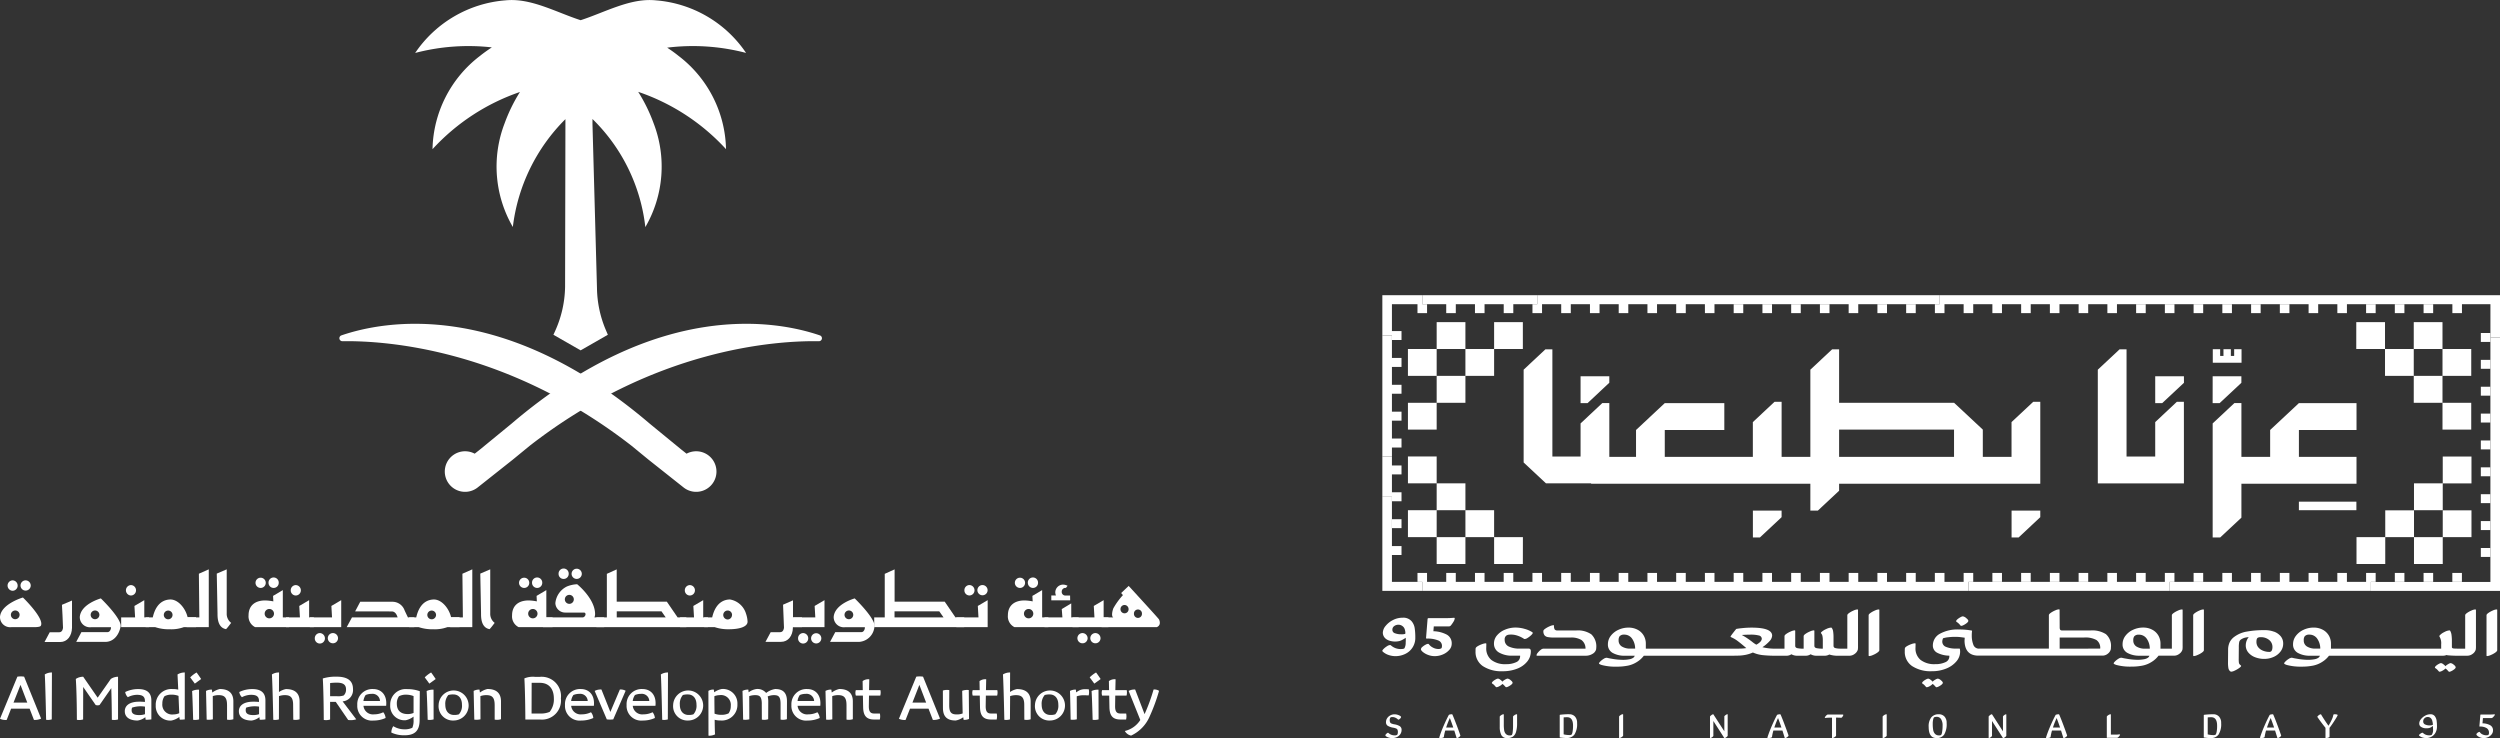 <svg xmlns="http://www.w3.org/2000/svg" xmlns:xlink="http://www.w3.org/1999/xlink" width="237.104" height="70" viewBox="0 0 237.104 70">
  <rect x="0" y="0" width="237.104" height="70" fill="#333333" stroke="none"/>
  <defs>
    <clipPath id="clip-path">
      <rect id="Rectangle_3" data-name="Rectangle 3" width="110" height="69.774" transform="translate(127 20.772)" fill="#fff"/>
    </clipPath>
  </defs>
  <g id="Group_4" data-name="Group 4" transform="translate(-590.896 -372)">
    <g id="Registerd_on_DGA" data-name="Registerd on DGA" transform="translate(463.896 351.228)">
      <g id="Group_3" data-name="Group 3" clip-path="url(#clip-path)">
        <path id="Path_5" data-name="Path 5" d="M183.192,32.568l.426,15.529a10.539,10.539,0,0,0,.846,3.988l.186.436L182.068,54l-2.582-1.478.149-.324a10.554,10.554,0,0,0,.959-4.245l.031-15.347v-.534A17.355,17.355,0,0,0,175.638,42.3a11.415,11.415,0,0,1-.775-9.845,15.442,15.442,0,0,1,1.45-2.959,20.056,20.056,0,0,0-8.293,5.425,11.407,11.407,0,0,1,4.5-8.844c.362-.29.74-.558,1.126-.811a19.839,19.839,0,0,0-7.271.529,11.412,11.412,0,0,1,8.58-4.991c2.4-.243,4.809,1.144,7.113,1.884,2.3-.74,4.716-2.127,7.113-1.884a11.4,11.4,0,0,1,8.578,4.988,19.862,19.862,0,0,0-7.483-.5c.371.245.732.5,1.081.783a11.4,11.4,0,0,1,4.5,8.844,20.04,20.04,0,0,0-8.329-5.437,15.472,15.472,0,0,1,1.458,2.972,11.424,11.424,0,0,1-.781,9.857,17,17,0,0,0-5.014-10.253" fill="#fff"/>
        <path id="Path_6" data-name="Path 6" d="M191.586,63.382l-2.972-2.436c-13.974-11.919-25.251-9.733-29.234-8.366a.284.284,0,0,0,.092.553c4.148-.064,15.578.714,27.422,9.913l1.614,1.323,3.347,2.652a1.924,1.924,0,1,0,1.009-3.443,1.948,1.948,0,0,0-.75.222l-.53-.419Z" fill="#fff"/>
        <path id="Path_7" data-name="Path 7" d="M172.551,63.382l2.971-2.436c13.975-11.919,25.252-9.733,29.234-8.366a.283.283,0,0,1-.091.553c-4.149-.064-15.579.714-27.422,9.913l-1.614,1.323-3.348,2.652a1.924,1.924,0,1,1-1.008-3.443,1.948,1.948,0,0,1,.749.222l.53-.419Z" fill="#fff"/>
        <path id="Path_8" data-name="Path 8" d="M129.175,77.44s2.061,1.994,1.7,2.677c-.071.134-.484.144-.934.134h-1.858A.961.961,0,0,1,127,79.272C127.1,78.04,129.175,77.44,129.175,77.44Zm-.5-1.132a.488.488,0,0,1-.484.494.495.495,0,0,1,0-.989A.492.492,0,0,1,128.673,76.308Zm.185,2.768a.414.414,0,1,0-.414.423A.417.417,0,0,0,128.858,79.076Zm1.056-2.768a.485.485,0,1,1-.484-.494A.493.493,0,0,1,129.914,76.308Z" fill="#fff"/>
        <path id="Path_9" data-name="Path 9" d="M132.877,78.132l.952-.405v2.588c-.018.773-.449,1.347-1.119,1.347h-1.488l.493-.925h.9c.344,0,.36-.432.36-.441,0-.134-.088-2.166-.1-2.166Z" fill="#fff"/>
        <path id="Path_10" data-name="Path 10" d="M136.56,77.521s1.885,1.815,1.885,2.6c0,.027-.008.053-.008.081-.168.854-.705,1.447-1.445,1.447h-2.765l.494-.926H137.2c.23,0,.326-.287.326-.413,0-.027,0-.053-.017-.053h-1.858a.962.962,0,0,1-1.083-.979c.1-1.232,1.991-1.751,1.991-1.751Zm-.133,1.555a.414.414,0,1,0-.413.423A.416.416,0,0,0,136.427,79.076Z" fill="#fff"/>
        <path id="Path_11" data-name="Path 11" d="M141.134,79.328v.925h-2.643v-.925h1.322l-.062-1.087.934-.549v1.636ZM139.9,76.757a.488.488,0,0,1-.484.494.495.495,0,0,1,0-.989A.492.492,0,0,1,139.9,76.757Z" fill="#fff"/>
        <path id="Path_12" data-name="Path 12" d="M145.592,80.253h-1.163a3.484,3.484,0,0,1-1.338.2,4.033,4.033,0,0,1-1.364-.2h-.916v-.925h.678c.1-.432.422-1.672,1.673-1.7.74,0,1.435.836,1.63,1.681h.8v.943Zm-2.228-1.16a.414.414,0,1,0-.828,0,.414.414,0,1,0,.828,0Z" fill="#fff"/>
        <path id="Path_13" data-name="Path 13" d="M146.8,74.771v5.482h-2.1v-.925h1.206l-.044-4.143.934-.415Z" fill="#fff"/>
        <path id="Path_14" data-name="Path 14" d="M127,88.942l1.648-3.994a2.158,2.158,0,0,1,.64,0l1.611,3.978a1.43,1.43,0,0,1-.679.125l-.412-1.067h-1.756l-.418,1.067A1.233,1.233,0,0,1,127,88.942Zm1.282-1.535h1.305l-.642-1.682Z" fill="#fff"/>
        <path id="Path_15" data-name="Path 15" d="M131.246,84.738a1.234,1.234,0,0,1,.679-.187L131.909,89a1.227,1.227,0,0,1-.535.038s-.077-3.645-.128-4.305Z" fill="#fff"/>
        <path id="Path_16" data-name="Path 16" d="M134.291,89.036s0-2.4-.1-3.871a1.238,1.238,0,0,1,.7-.21l1.373,1.987,1.244-1.775a1.205,1.205,0,0,1,.687-.21v4.049a1.35,1.35,0,0,1-.588.032s-.006-1.6-.053-3l-1.113,1.6a.6.6,0,0,1-.367,0l-1.183-1.713-.008,3.083a1.338,1.338,0,0,1-.587.032Z" fill="#fff"/>
        <path id="Path_17" data-name="Path 17" d="M138.835,88.234c0-.591.512-.888,1.26-.911a4.78,4.78,0,0,1,.649.024v-.109c0-.506-.39-.569-.771-.569a1.959,1.959,0,0,0-.848.226.853.853,0,0,1-.251-.49,2.776,2.776,0,0,1,1.236-.28c.687,0,1.245.242,1.245,1.075V89a2.971,2.971,0,0,1-.542.031c-.008-.024-.023-.2-.031-.242a1.522,1.522,0,0,1-.732.32c-.74,0-1.213-.311-1.213-.873Zm1.915.272V87.79a2.632,2.632,0,0,0-1.221.094.611.611,0,0,0-.045.257c0,.365.335.45.717.45A1.651,1.651,0,0,0,140.75,88.506Z" fill="#fff"/>
        <path id="Path_18" data-name="Path 18" d="M144.017,88.764a1.905,1.905,0,0,1-.746.343,1.37,1.37,0,0,1-1.5-1.434,1.48,1.48,0,0,1,1.6-1.549,2.112,2.112,0,0,1,.534.055l-.068-1.44a1.268,1.268,0,0,1,.687-.187V89a2.937,2.937,0,0,1-.465.024.683.683,0,0,1-.046-.264ZM144,88.413l-.069-1.642a1.8,1.8,0,0,0-.679-.117,1.353,1.353,0,0,0-.649.149,1.172,1.172,0,0,0-.206.7.932.932,0,0,0,1.054,1.027A1.385,1.385,0,0,0,144,88.413Z" fill="#fff"/>
        <path id="Path_19" data-name="Path 19" d="M145.043,85.01a3.04,3.04,0,0,1,.6-.46c.206.272.434.622.434.622l-.6.436-.443-.6Zm.176,1.3a1.308,1.308,0,0,1,.656-.125L145.883,89a1.362,1.362,0,0,1-.564.038s-.054-2.07-.1-2.733Z" fill="#fff"/>
        <path id="Path_20" data-name="Path 20" d="M148.531,87.61c0-.779-.336-.911-.809-.911a1.69,1.69,0,0,0-.542.093l.008,2.2a1.611,1.611,0,0,1-.587.031L146.54,86.3a1.119,1.119,0,0,1,.556-.125s.016.125.039.28a1.908,1.908,0,0,1,.709-.335c.755,0,1.289.311,1.289,1.176v1.689a1.214,1.214,0,0,1-.6.038V87.609Z" fill="#fff"/>
        <path id="Path_21" data-name="Path 21" d="M149.655,88.234c0-.591.512-.888,1.26-.911a4.746,4.746,0,0,1,.647.024v-.109c0-.506-.389-.569-.769-.569a1.959,1.959,0,0,0-.848.226.847.847,0,0,1-.251-.49,2.776,2.776,0,0,1,1.236-.28c.687,0,1.243.242,1.243,1.075V89a2.965,2.965,0,0,1-.541.031c-.006-.024-.022-.2-.03-.242a1.522,1.522,0,0,1-.732.32c-.74,0-1.213-.311-1.213-.873Zm1.915.272V87.79a2.63,2.63,0,0,0-1.221.094.6.6,0,0,0-.045.257c0,.365.335.45.717.45A1.651,1.651,0,0,0,151.57,88.506Z" fill="#fff"/>
        <path id="Path_22" data-name="Path 22" d="M152.786,84.738a1.236,1.236,0,0,1,.679-.187l-.007,1.854a1.763,1.763,0,0,1,.657-.28c.755,0,1.3.311,1.3,1.176v1.689a1.23,1.23,0,0,1-.6.039L154.8,87.61c0-.779-.336-.911-.8-.911a1.713,1.713,0,0,0-.541.093L153.452,89a1.222,1.222,0,0,1-.534.038s-.061-3.091-.129-4.305Z" fill="#fff"/>
        <path id="Path_23" data-name="Path 23" d="M158.848,87.338h-.541v1.674a1.244,1.244,0,0,1-.6.039s-.008-2.507-.092-3.932a4.164,4.164,0,0,1,1.3-.171c1.076,0,1.564.4,1.564,1.184a1.073,1.073,0,0,1-.985,1.16l1.291,1.7a1.659,1.659,0,0,1-.764.063l-1.175-1.714Zm-.541-.537h.641a1.611,1.611,0,0,0,.648-.07.748.748,0,0,0,.222-.577c0-.506-.359-.639-.9-.639-.183,0-.511.024-.61.039V86.8Z" fill="#fff"/>
        <path id="Path_24" data-name="Path 24" d="M160.887,87.657a1.429,1.429,0,0,1,1.5-1.535c.793,0,1.343.583,1.236,1.589h-2.151a.9.9,0,0,0,1.015.81,1.916,1.916,0,0,0,.862-.2,1.014,1.014,0,0,1,.222.546,2.7,2.7,0,0,1-1.137.242,1.393,1.393,0,0,1-1.55-1.448Zm.581-.4h1.572a.71.71,0,0,0-.8-.678,1.451,1.451,0,0,0-.559.109A1.247,1.247,0,0,0,161.468,87.259Z" fill="#fff"/>
        <path id="Path_25" data-name="Path 25" d="M164.116,90.243a1.069,1.069,0,0,1,.184-.6,2.005,2.005,0,0,0,1.06.3,1.663,1.663,0,0,0,.747-.148,1.706,1.706,0,0,0,.114-.771v-.288a1.857,1.857,0,0,1-.732.343,1.354,1.354,0,0,1-1.48-1.44,1.468,1.468,0,0,1,1.6-1.511,3.463,3.463,0,0,1,1.205.2l-.016,2.756c-.007,1.115-.587,1.424-1.442,1.424a2.828,2.828,0,0,1-1.236-.256Zm2.107-1.854v-1.6a1.964,1.964,0,0,0-.726-.133,1.384,1.384,0,0,0-.656.149,1.146,1.146,0,0,0-.206.692c0,.694.4,1,1.053,1A1.483,1.483,0,0,0,166.223,88.389Z" fill="#fff"/>
        <path id="Path_26" data-name="Path 26" d="M167.287,85.01a3.016,3.016,0,0,1,.6-.46c.206.272.434.622.434.622l-.6.436-.442-.6Zm.175,1.3a1.308,1.308,0,0,1,.656-.125L168.125,89a1.355,1.355,0,0,1-.563.038s-.053-2.07-.1-2.733Z" fill="#fff"/>
        <path id="Path_27" data-name="Path 27" d="M168.6,87.618a1.424,1.424,0,1,1,1.427,1.488A1.359,1.359,0,0,1,168.6,87.618Zm1.922.9a1.194,1.194,0,0,0,.291-.911c0-.623-.336-.974-.816-.974a1.593,1.593,0,0,0-.474.055,1.265,1.265,0,0,0-.29.919c0,.622.335.973.832.973a1.323,1.323,0,0,0,.457-.062Z" fill="#fff"/>
        <path id="Path_28" data-name="Path 28" d="M173.913,87.61c0-.779-.336-.911-.809-.911a1.69,1.69,0,0,0-.542.093l.008,2.2a1.611,1.611,0,0,1-.587.031l-.062-2.725a1.125,1.125,0,0,1,.557-.125s.016.125.039.28a1.908,1.908,0,0,1,.709-.335c.755,0,1.289.311,1.289,1.176v1.689a1.214,1.214,0,0,1-.6.038V87.609Z" fill="#fff"/>
        <path id="Path_29" data-name="Path 29" d="M176.825,89.012s-.008-2.43-.092-3.9a2.122,2.122,0,0,1,1.007-.147h.465a1.837,1.837,0,0,1,1.991,2.048,1.807,1.807,0,0,1-1.968,2h-1.4Zm.587-.569h.817a2.1,2.1,0,0,0,.9-.155,1.892,1.892,0,0,0,.4-1.277c0-.8-.382-1.479-1.328-1.479h-.778l-.008,2.911Z" fill="#fff"/>
        <path id="Path_30" data-name="Path 30" d="M180.587,87.657a1.429,1.429,0,0,1,1.5-1.535c.793,0,1.344.583,1.236,1.589h-2.151a.9.9,0,0,0,1.015.81,1.916,1.916,0,0,0,.862-.2,1.014,1.014,0,0,1,.222.546,2.7,2.7,0,0,1-1.137.242,1.393,1.393,0,0,1-1.55-1.448Zm.581-.4h1.572a.71.71,0,0,0-.8-.678,1.446,1.446,0,0,0-.558.109A1.235,1.235,0,0,0,181.168,87.259Z" fill="#fff"/>
        <path id="Path_31" data-name="Path 31" d="M183.4,86.3a1.212,1.212,0,0,1,.642-.133l.846,2.126.9-2.126a.96.96,0,0,1,.549.117L185.161,89a2.6,2.6,0,0,1-.61,0L183.4,86.3Z" fill="#fff"/>
        <path id="Path_32" data-name="Path 32" d="M186.429,87.657a1.429,1.429,0,0,1,1.5-1.535c.793,0,1.343.583,1.235,1.589h-2.151a.9.9,0,0,0,1.015.81,1.924,1.924,0,0,0,.863-.2,1.021,1.021,0,0,1,.221.546,2.7,2.7,0,0,1-1.137.242,1.393,1.393,0,0,1-1.549-1.448Zm.58-.4h1.572a.71.71,0,0,0-.8-.678,1.446,1.446,0,0,0-.558.109A1.246,1.246,0,0,0,187.009,87.259Z" fill="#fff"/>
        <path id="Path_33" data-name="Path 33" d="M189.675,84.738a1.239,1.239,0,0,1,.679-.187L190.338,89a1.22,1.22,0,0,1-.534.038s-.077-3.645-.129-4.305Z" fill="#fff"/>
        <path id="Path_34" data-name="Path 34" d="M190.843,87.618a1.424,1.424,0,1,1,1.427,1.488A1.359,1.359,0,0,1,190.843,87.618Zm1.922.9a1.194,1.194,0,0,0,.291-.911c0-.623-.336-.974-.817-.974a1.59,1.59,0,0,0-.473.055,1.265,1.265,0,0,0-.289.919c0,.622.336.973.831.973a1.32,1.32,0,0,0,.457-.062Z" fill="#fff"/>
        <path id="Path_35" data-name="Path 35" d="M194.181,86.3a.846.846,0,0,1,.518-.125s.022.156.038.257a1.81,1.81,0,0,1,.7-.311,1.369,1.369,0,0,1,1.5,1.434,1.479,1.479,0,0,1-1.6,1.549,1.949,1.949,0,0,1-.557-.07c.007.63.016,1.184.038,1.386a1.205,1.205,0,0,1-.625.125l-.007-4.244Zm.572.5c0,.365.007,1.012.016,1.658a1.812,1.812,0,0,0,.686.109,1.461,1.461,0,0,0,.648-.141,1.192,1.192,0,0,0,.206-.708.929.929,0,0,0-1.052-1.019A1.494,1.494,0,0,0,194.753,86.8Z" fill="#fff"/>
        <path id="Path_36" data-name="Path 36" d="M199.25,87.548c0-.747-.222-.848-.648-.848a1.7,1.7,0,0,0-.543.093l.008,2.2a1.6,1.6,0,0,1-.587.031s-.038-2.173-.061-2.725a1.12,1.12,0,0,1,.557-.125s.008.117.03.257a1.608,1.608,0,0,1,.74-.311,1.058,1.058,0,0,1,.916.373,1.882,1.882,0,0,1,.862-.373c.679,0,1.114.3,1.114,1.16l-.007,1.7a1.207,1.207,0,0,1-.6.039V87.54c0-.74-.222-.841-.649-.841a1.6,1.6,0,0,0-.572.124,2.028,2.028,0,0,1,.053.46l-.008,1.7a1.184,1.184,0,0,1-.6.038l-.007-1.479Z" fill="#fff"/>
        <path id="Path_37" data-name="Path 37" d="M202.06,87.657a1.429,1.429,0,0,1,1.5-1.535c.793,0,1.343.583,1.236,1.589h-2.152a.9.9,0,0,0,1.016.81,1.919,1.919,0,0,0,.862-.2,1.014,1.014,0,0,1,.222.546,2.708,2.708,0,0,1-1.138.242,1.393,1.393,0,0,1-1.549-1.448Zm.581-.4h1.572a.711.711,0,0,0-.8-.678,1.45,1.45,0,0,0-.558.109A1.247,1.247,0,0,0,202.641,87.259Z" fill="#fff"/>
        <path id="Path_38" data-name="Path 38" d="M207.282,87.61c0-.779-.336-.911-.809-.911a1.69,1.69,0,0,0-.542.093l.008,2.2a1.613,1.613,0,0,1-.587.031l-.061-2.725a1.119,1.119,0,0,1,.556-.125s.016.125.039.28a1.9,1.9,0,0,1,.709-.335c.755,0,1.289.311,1.289,1.176v1.689a1.214,1.214,0,0,1-.6.038V87.609Z" fill="#fff"/>
        <path id="Path_39" data-name="Path 39" d="M208.17,86.224h.656l-.014-.856a.9.9,0,0,1,.633-.171l-.022,1.027H210.5a1.1,1.1,0,0,1-.015.522h-1.068l-.016.989c-.007.529.161.708.5.708h.548a1.311,1.311,0,0,1-.006.569H209.9c-.824,0-1.016-.482-1.038-1.137l-.023-1.129h-.671a.877.877,0,0,1,0-.522Z" fill="#fff"/>
        <path id="Path_40" data-name="Path 40" d="M212.255,88.942l1.647-3.994a2.165,2.165,0,0,1,.641,0l1.61,3.978a1.428,1.428,0,0,1-.679.125l-.412-1.067h-1.755l-.42,1.067a1.237,1.237,0,0,1-.634-.109Zm1.282-1.535h1.3l-.642-1.682Z" fill="#fff"/>
        <path id="Path_41" data-name="Path 41" d="M218.354,88.795a1.668,1.668,0,0,1-.718.311c-.771,0-1.206-.335-1.206-1.192l-.007-1.65a1.266,1.266,0,0,1,.61-.039l-.007,1.44c0,.724.237.865.74.865a1.5,1.5,0,0,0,.534-.093l-.045-2.149a1.311,1.311,0,0,1,.626-.07l.023,2.74a1.088,1.088,0,0,1-.512.085S218.376,88.934,218.354,88.795Z" fill="#fff"/>
        <path id="Path_42" data-name="Path 42" d="M219.257,86.224h.657l-.015-.856a.9.9,0,0,1,.634-.171l-.023,1.027h1.075a1.087,1.087,0,0,1-.014.522H220.5l-.016.989c-.006.529.161.708.5.708h.549a1.325,1.325,0,0,1-.007.569h-.542c-.824,0-1.015-.482-1.038-1.137l-.022-1.129h-.671a.862.862,0,0,1,0-.522Z" fill="#fff"/>
        <path id="Path_43" data-name="Path 43" d="M222.121,84.738a1.234,1.234,0,0,1,.679-.187l-.007,1.854a1.754,1.754,0,0,1,.656-.28c.755,0,1.3.311,1.3,1.176v1.689a1.229,1.229,0,0,1-.6.039l-.007-1.417c0-.779-.336-.911-.8-.911a1.718,1.718,0,0,0-.541.093L222.786,89a1.221,1.221,0,0,1-.534.038s-.061-3.091-.129-4.305Z" fill="#fff"/>
        <path id="Path_44" data-name="Path 44" d="M225.159,87.618a1.424,1.424,0,1,1,1.427,1.488A1.359,1.359,0,0,1,225.159,87.618Zm1.923.9a1.2,1.2,0,0,0,.291-.911c0-.623-.336-.974-.816-.974a1.589,1.589,0,0,0-.474.055,1.26,1.26,0,0,0-.29.919c0,.622.335.973.832.973a1.323,1.323,0,0,0,.457-.062Z" fill="#fff"/>
        <path id="Path_45" data-name="Path 45" d="M228.48,86.3a1.119,1.119,0,0,1,.557-.125s.008.117.03.266a2.248,2.248,0,0,1,.29-.187,1.212,1.212,0,0,1,.534-.117c.092,0,.153,0,.367.008a1.267,1.267,0,0,1-.007.583c-.228-.016-.442-.016-.572-.016a1.874,1.874,0,0,0-.559.1l.008,2.18a1.611,1.611,0,0,1-.587.031s-.038-2.173-.061-2.725Z" fill="#fff"/>
        <path id="Path_46" data-name="Path 46" d="M230.352,85.01a3.016,3.016,0,0,1,.6-.46c.206.272.435.622.435.622l-.6.436-.443-.6Zm.175,1.3a1.312,1.312,0,0,1,.657-.125L231.192,89a1.365,1.365,0,0,1-.565.038s-.053-2.07-.1-2.733Z" fill="#fff"/>
        <path id="Path_47" data-name="Path 47" d="M231.528,86.224h.657l-.015-.856a.9.9,0,0,1,.634-.171l-.023,1.027h1.077a1.1,1.1,0,0,1-.016.522h-1.069l-.014.989c-.008.529.159.708.5.708h.549a1.31,1.31,0,0,1-.007.569h-.542c-.824,0-1.015-.482-1.038-1.137l-.022-1.129h-.671a.862.862,0,0,1,0-.522Z" fill="#fff"/>
        <path id="Path_48" data-name="Path 48" d="M233.682,90.1a2.377,2.377,0,0,0,1.466-1.044L234.041,86.3a1.2,1.2,0,0,1,.619-.133l.893,2.336a17.391,17.391,0,0,0,.854-2.336.8.8,0,0,1,.519.125,16.888,16.888,0,0,1-.885,2.414,3.536,3.536,0,0,1-1.764,1.83A.863.863,0,0,1,233.682,90.1Z" fill="#fff"/>
        <path id="Path_49" data-name="Path 49" d="M147.63,78.94l-.071-3.766.943-.405v4.179a1.071,1.071,0,0,0,.423.9c-.071.081-.326.441-.485.593-.828-.144-.81-1.159-.81-1.5Z" fill="#fff"/>
        <path id="Path_50" data-name="Path 50" d="M154.414,79.328v.925H151.2a1.139,1.139,0,0,1-.626-1.123c0-.909.6-1.411,1.576-1.411a4.494,4.494,0,0,1,.774.089l-.026-.521.925-.549v2.588h.591Zm-3.18-3.281a.485.485,0,1,1,.97,0,.481.481,0,0,1-.485.486A.487.487,0,0,1,151.234,76.048Zm1.753,2.93a.447.447,0,0,0-.441-.449.445.445,0,0,0,0,.89A.446.446,0,0,0,152.987,78.977Zm-.52-2.93a.485.485,0,1,1,.969,0,.48.48,0,0,1-.485.486A.485.485,0,0,1,152.467,76.048Z" fill="#fff"/>
        <path id="Path_51" data-name="Path 51" d="M156.767,79.328v.925h-2.643v-.925h1.322l-.062-1.087.934-.549v1.636Zm-1.233-2.571a.488.488,0,0,1-.484.494.482.482,0,0,1-.476-.494.487.487,0,0,1,.476-.494A.494.494,0,0,1,155.534,76.757Z" fill="#fff"/>
        <path id="Path_52" data-name="Path 52" d="M159.357,80.253H156.39v-.925h2.1l-.061-1.087.933-.549v2.562Zm-1.54,1.06a.488.488,0,0,1-.485.494.48.48,0,0,1-.476-.494.487.487,0,0,1,.476-.5A.5.5,0,0,1,157.817,81.313Zm1.242,0a.485.485,0,1,1-.485-.5A.488.488,0,0,1,159.059,81.313Z" fill="#fff"/>
        <path id="Path_53" data-name="Path 53" d="M165.692,79.328h.6v.925h-6.411l.5-.925h4.332c-.044-.1-.149-.567-.571-.567H160.68l.485-.917h3.047a1.222,1.222,0,0,1,1.161.819c.115.252.221.468.318.666Z" fill="#fff"/>
        <path id="Path_54" data-name="Path 54" d="M170.585,80.253h-1.163a3.484,3.484,0,0,1-1.338.2,4.035,4.035,0,0,1-1.365-.2H165.8v-.925h.677c.1-.432.423-1.672,1.673-1.7.74,0,1.435.836,1.631,1.681h.8v.943Zm-2.229-1.16a.414.414,0,1,0-.828,0,.414.414,0,1,0,.828,0Z" fill="#fff"/>
        <path id="Path_55" data-name="Path 55" d="M171.794,74.771v5.482h-2.1v-.925H170.9l-.044-4.143.934-.415Z" fill="#fff"/>
        <path id="Path_56" data-name="Path 56" d="M172.623,78.94l-.072-3.766.944-.405v4.179a1.073,1.073,0,0,0,.422.9c-.07.081-.325.441-.485.593-.828-.144-.809-1.159-.809-1.5Z" fill="#fff"/>
        <path id="Path_57" data-name="Path 57" d="M179.406,79.328v.925h-3.214a1.14,1.14,0,0,1-.626-1.123c0-.909.6-1.411,1.576-1.411a4.494,4.494,0,0,1,.774.089l-.026-.521.925-.549v2.588h.591Zm-3.18-3.281a.485.485,0,1,1,.97,0,.481.481,0,0,1-.485.486A.487.487,0,0,1,176.226,76.048Zm1.753,2.93a.447.447,0,0,0-.441-.449.445.445,0,0,0,0,.89A.446.446,0,0,0,177.979,78.977Zm-.52-2.93a.485.485,0,1,1,.969,0,.48.48,0,0,1-.485.486A.485.485,0,0,1,177.459,76.048Z" fill="#fff"/>
        <path id="Path_58" data-name="Path 58" d="M184.3,79.328v.925h-5.8v-.925h3.786a.324.324,0,0,0,.247-.306.15.15,0,0,0-.167-.153h-1.736a.933.933,0,0,1-.959-.889,1.962,1.962,0,0,1,1.092-1.583,2.879,2.879,0,0,1,.977-.215s1.7,1.358,1.7,2.84a.911.911,0,0,1-.063.306Zm-3.363-4.134a.481.481,0,0,1-.485.486.473.473,0,0,1-.476-.486.481.481,0,1,1,.961,0Zm.485,2.426a.426.426,0,0,0-.422-.43.426.426,0,1,0,.422.43Zm.757-2.426a.484.484,0,1,1-.968,0,.484.484,0,1,1,.968,0Z" fill="#fff"/>
        <path id="Path_59" data-name="Path 59" d="M192.092,80.253H183.56v-.925h.995V75.195l.934-.423v3.065h4.756l1.021,1.492h.827v.925Zm-1.955-.925-.4-.575h-4.244v.575Z" fill="#fff"/>
        <path id="Path_60" data-name="Path 60" d="M194.142,79.328v.925H191.5v-.925h1.322l-.063-1.087.934-.549v1.636Zm-1.233-2.571a.487.487,0,0,1-.483.494.481.481,0,0,1-.476-.494.487.487,0,0,1,.476-.494A.493.493,0,0,1,192.909,76.757Z" fill="#fff"/>
        <path id="Path_61" data-name="Path 61" d="M197.9,79.732c0,.512-.845.719-1.761.719a3.984,3.984,0,0,1-1.357-.2h-.995v-.925h.758c.1-.432.43-1.672,1.682-1.7a1.923,1.923,0,0,1,1.523,1.339,2.621,2.621,0,0,1,.15.763Zm-1.471-.638a.416.416,0,0,0-.413-.421.425.425,0,0,0-.423.421.434.434,0,0,0,.423.432A.426.426,0,0,0,196.424,79.094Z" fill="#fff"/>
        <path id="Path_62" data-name="Path 62" d="M203.058,79.328v.925H202.2v.053c-.018.773-.449,1.339-1.119,1.339H199.6l.493-.917h.9c.344,0,.361-.431.361-.441,0-.153-.079-2.166-.087-2.166l.942-.413v1.618h.854Z" fill="#fff"/>
        <path id="Path_63" data-name="Path 63" d="M205.192,80.253h-2.967v-.925h2.1l-.062-1.087.933-.549v2.562Zm-1.54,1.06a.488.488,0,0,1-.485.494.48.48,0,0,1-.476-.494.488.488,0,0,1,.476-.5A.494.494,0,0,1,203.652,81.313Zm1.243,0a.485.485,0,1,1-.97,0,.485.485,0,1,1,.97,0Z" fill="#fff"/>
        <path id="Path_64" data-name="Path 64" d="M208.057,77.521s1.884,1.815,1.884,2.6c0,.027-.008.053-.008.081a1.564,1.564,0,0,1-1.444,1.447h-2.765l.494-.926H208.7c.23,0,.326-.287.326-.413,0-.027,0-.053-.018-.053h-1.857a.961.961,0,0,1-1.083-.979c.1-1.232,1.99-1.751,1.99-1.751Zm-.133,1.555a.414.414,0,1,0-.413.423A.416.416,0,0,0,207.924,79.076Z" fill="#fff"/>
        <path id="Path_65" data-name="Path 65" d="M218.443,80.253h-8.532v-.925h1V75.195l.934-.423v3.065H216.6l1.02,1.492h.828v.925Zm-1.955-.925-.405-.575h-4.244v.575Z" fill="#fff"/>
        <path id="Path_66" data-name="Path 66" d="M220.667,80.253H217.7v-.925h2.1l-.061-1.087.933-.549v2.562Zm-1.243-3.5a.487.487,0,0,1-.483.494.48.48,0,0,1-.476-.494.486.486,0,0,1,.476-.494A.493.493,0,0,1,219.424,76.757Zm1.243,0a.485.485,0,1,1-.484-.494A.493.493,0,0,1,220.667,76.757Z" fill="#fff"/>
        <path id="Path_67" data-name="Path 67" d="M226.43,79.328v.925h-3.214a1.14,1.14,0,0,1-.626-1.123c0-.909.6-1.411,1.576-1.411a4.494,4.494,0,0,1,.774.089l-.026-.521.925-.549v2.588h.591Zm-3.18-3.281a.485.485,0,1,1,.97,0,.481.481,0,0,1-.485.486A.487.487,0,0,1,223.25,76.048ZM225,78.977a.447.447,0,0,0-.441-.449.445.445,0,0,0,0,.89A.446.446,0,0,0,225,78.977Zm-.52-2.93a.485.485,0,1,1,.969,0,.48.48,0,0,1-.484.486A.487.487,0,0,1,224.483,76.048Z" fill="#fff"/>
        <path id="Path_68" data-name="Path 68" d="M228.6,79.328h.7v.925h-3.24v-.925h1.7l-.061-.791.9-.54Zm-.106-1.618h-1.787v-.466h.441a.848.848,0,0,1-.063-.288.743.743,0,0,1,.689-.737.954.954,0,0,1,.475.109l-.158.207c-.017,0-.026-.009-.044-.009a.357.357,0,0,0-.352.36.343.343,0,0,0,.352.368h.442l.007.458Z" fill="#fff"/>
        <path id="Path_69" data-name="Path 69" d="M232.124,79.328v.925h-3.409v-.925H230.8l-.063-1.087.934-.549v1.636Zm-1.972,1.986a.485.485,0,1,1-.484-.5A.494.494,0,0,1,230.152,81.315Zm1.224,0a.485.485,0,1,1-.484-.5A.494.494,0,0,1,231.376,81.315Z" fill="#fff"/>
        <path id="Path_70" data-name="Path 70" d="M236.926,79.525c.255.583-.221.728-.221.728h-5.23v-.925h1.118c-.238-.1-.062-.711,0-.864a6.606,6.606,0,0,1,.907-1.249l-.167-.2.712-.674s2.843,3.091,2.879,3.181Zm-2.889-.989a.394.394,0,0,0-.388-.387.386.386,0,0,0-.379.387.384.384,0,1,0,.767,0Zm1.268.44a.38.38,0,1,0-.759,0,.38.38,0,1,0,.759,0Z" fill="#fff"/>
      </g>
      <g id="ND95_Logo" transform="translate(258.104 48.772)">
        <path id="Path_71" data-name="Path 71" d="M13.331,22.94H10.6v2.549h2.726ZM7.879,20.391V17.842H5.152v2.549H7.879V22.94H10.6V20.391Zm0,2.549H5.152v2.549H7.879Zm-5.452-5.1H5.152V15.293H2.427Zm2.726,2.549H2.427V22.94H5.152ZM2.427,12.745H5.152V10.2H2.427Zm5.452-5.1H10.6V5.1H7.878V7.647H5.152V10.2H7.879Zm-5.453,0H5.152V5.1H2.426ZM10.6,5.1h2.726V2.549H10.6Z" fill="#fff"/>
        <path id="Path_72" data-name="Path 72" d="M5.152,5.1H7.878V2.549H5.152Zm87.216,0h2.726V2.55H92.369Zm5.452,5.1h2.726V7.647H97.821V5.1H95.094V7.647h2.727Zm0-5.1h2.726V2.549H97.821Zm2.726,7.647h2.726V10.2h-2.726ZM103.273,5.1h-2.726V7.647h2.726Zm.022,10.2H100.57v2.549h2.725Zm-5.452,5.1H95.117V22.94h2.727V20.391h2.726V17.842H97.843Zm5.452,0H100.57V22.94h2.725ZM95.117,22.94H92.391v2.549h2.726Zm5.453,0H97.843v2.549h2.727Zm1.817,4.248v-.849h-.909v.849Zm-2.727,0v-.849h-.909v.849Zm-2.726,0v-.849h-.909v.849Zm-4.544,0H74.67v.849H93.753v-.849Zm1.818,0v-.849H93.3v.849Zm-2.727,0v-.849h-.909v.849Zm-2.726,0v-.849h-.909v.849Zm-2.727,0v-.849H85.12v.849Zm-2.727,0v-.849h-.909v.849Zm-3.635,0h.909v-.849h-.909Z" fill="#fff"/>
        <path id="Path_73" data-name="Path 73" d="M77.85,26.338h-.909v.85h.909Zm-4.544.85H55.586v.849H74.67v-.849Zm1.817,0v-.85h-.909v.85Zm-2.726,0v-.85h-.909v.85Zm-2.727,0v-.85h-.909v.85Z" fill="#fff"/>
        <path id="Path_74" data-name="Path 74" d="M66.945,26.338h-.909v.849h.909Zm-2.726,0H63.31v.849h.909Zm-2.727.849v-.849h-.909v.849Zm-3.635,0h.909v-.849h-.909Zm-3.635,0H36.5v.849H55.585v-.849Zm1.818,0v-.849h-.909v.849Zm-2.726,0v-.849H52.4v.849Zm-2.726,0v-.849h-.909v.849Zm-2.726,0v-.849h-.909v.849Zm-2.727,0v-.849h-.909v.849Zm-3.635,0h.909v-.849H41.5Zm-1.817,0v-.849h-.909v.849Zm-4.544,0H17.418v.849H36.5v-.849Zm1.817,0v-.849h-.909v.849Zm-2.726,0v-.849h-.909v.849Zm-3.635,0H31.5v-.849h-.909Zm-1.818,0v-.849h-.909v.849Zm-2.726,0v-.849h-.909v.849Zm-2.727,0v-.849h-.909v.849Zm-3.635,0H20.6v-.849H19.69Zm-3.635,0H3.787v.849H17.418v-.849Zm1.818,0v-.849h-.909v.849Zm-2.727,0v-.849h-.909v.849Zm-2.726,0v-.849h-.909v.849Zm-2.726,0v-.849H8.785v.849Zm-2.727,0v-.849H6.058v.849Zm-2.727,0v-.849H3.332v.849ZM6.512.85h8.179V0H3.787V.85ZM6.058,1.7h.909V.85H6.058ZM8.784.85V1.7h.909V.85Zm2.727.849h.909V.85h-.909Z" fill="#fff"/>
        <path id="Path_75" data-name="Path 75" d="M16.055.85H33.776V0H14.691V.85Zm-.909,0h-.909V1.7h.909Zm1.817.849h.909V.85h-.909Zm2.727,0H20.6V.85H19.69Zm2.727,0h.909V.85h-.909ZM26.051.85h-.909V1.7h.909Zm1.818,0V1.7h.909V.85Zm2.726.849H31.5V.85h-.909ZM35.139.85h9.087V1.7h.909V.85h7.724V0H33.776V.85Z" fill="#fff"/>
        <path id="Path_76" data-name="Path 76" d="M33.321,1.7h.909V.85h-.909Zm2.727,0h.909V.85h-.909Zm2.726,0h.909V.85h-.909Zm2.726,0h.909V.85H41.5Zm6.362,0V.85h-.909V1.7Zm1.817,0h.909V.85h-.909ZM54.222.85H71.943V0H52.859V.85ZM52.405,1.7h.909V.85h-.909Zm2.726,0h.909V.85h-.909ZM58.766.85h-.909V1.7h.909Zm1.818.849h.909V.85h-.909ZM64.219.85H63.31V1.7h.909Zm2.726,0h-.909V1.7h.909Zm1.818.849h.909V.85h-.909ZM73.307.85h14.54V1.7h.909V.85h1.818V1.7h.909V.85h10V1.7h.909V.851h2.7V4H106V0H91.028V.85h0V0H71.943V.85Z" fill="#fff"/>
        <path id="Path_77" data-name="Path 77" d="M71.489.85V1.7H72.4V.85Zm2.727.849h.909V.85h-.909ZM77.85.85h-.909V1.7h.909Zm2.726,0h-.909V1.7h.909Zm1.818,0V1.7H83.3V.85Zm3.635,0h-.909V1.7h.909Zm8.179.849V.85H93.3V1.7Zm1.817,0h.909V.85h-.909Zm2.727,0h.909V.85h-.909ZM0,27.188v.849H3.786v-.849H.909V24.639h.909v-.85H.909V19.116H0v5.1H0Z" fill="#fff"/>
        <path id="Path_78" data-name="Path 78" d="M.909,22.09h.909v-.85H.909Zm.909-3.4H.909v.85h.909ZM.909,16.568V15.293H0v3.823H.909Zm.909-.425H.909v.849h.909Z" fill="#fff"/>
        <path id="Path_79" data-name="Path 79" d="M.909,14.019V3.823H0v11.47H.909Zm.909-.425H.909v.85h.909Zm0-2.549H.909v.849h.909Zm0-2.549H.909v.849h.909Zm0-2.548H.909V6.8h.909Z" fill="#fff"/>
        <path id="Path_80" data-name="Path 80" d="M0,3.822H.909v.426h.909V3.4H.909V.851H3.332V1.7h.909V.85H3.787V0H0ZM105.091,3.58h-.909v.849h.909Zm0,2.548h-.909v.849h.909Zm0,2.549h-.909v.849h.909Zm0,2.548h-.909v.85h.909Zm0,2.549h-.909v.849h.909Zm0,2.549h-.909v.85h.909Zm0,2.549h-.909v.849h.909Zm0,2.549h-.909v.849h.909Z" fill="#fff"/>
        <path id="Path_81" data-name="Path 81" d="M106,24.395V4h-.909V24.4h0v2.793H93.753v.849H106Z" fill="#fff"/>
        <path id="Path_82" data-name="Path 82" d="M104.182,24.82h.909v-.85h-.909ZM43.32,12.744h10.9V15.33H43.32ZM62.4,10.105h-.665l-2.062,1.927v3.3H56.949V12.745L54.224,10.2v0H43.32V5.134h-.665L40.593,7.061V15.33H37.867V10.105H37.2l-2.061,1.927v3.3H26.786V12.78h5.647V10.232H26.786L24.06,12.781v2.548H21.526v-5.1h-.666L18.8,12.158V15.3H16.126V5.134h-.665L13.4,7.061v8.8l2.119,1.981H19.8v.034H40.593v2.549h.713l2.014-1.882v-.667H62.4Zm13.62,0h-.665L73.3,12.032V15.3H70.581V5.134h-.665L67.855,7.061V17.844h8.168Zm2.726.127h.665l2.061-1.927V7.683H78.749ZM62.4,21.049v-.622H59.677v2.549h.666Zm-24.534,0v-.622H35.143v2.549h.665Z" fill="#fff"/>
        <path id="Path_83" data-name="Path 83" d="M76.023,7.683H73.3v2.549h.665c.8-.752,1.256-1.173,2.061-1.927Zm16.368,7.646H86.928V12.78h5.464V10.231H86.928L84.2,12.781v2.548H81.475v-5.1H80.81l-2.061,1.927V22.976h.712l2.014-1.882V17.878H92.391ZM18.8,10.231h.665L21.525,8.3V7.683H18.8Z" fill="#fff"/>
        <path id="Path_84" data-name="Path 84" d="M92.38,19.577H86.926v.813H92.38ZM78.76,5.118V6.4h2.727V5.118h-.7v.639h-.314V5.118h-.7v.639h-.314V5.118ZM2.141,32.124a1.139,1.139,0,0,1-.357.033,1.6,1.6,0,0,1-.595-.1.338.338,0,0,1-.238-.336.413.413,0,0,1,.169-.339.657.657,0,0,1,.417-.132.62.62,0,0,1,.384.14.573.573,0,0,1,.206.3,1.226,1.226,0,0,1,.059.352A.08.08,0,0,1,2.141,32.124Zm.6-1.239a1.028,1.028,0,0,0-.814-.3A1.974,1.974,0,0,0,1,30.81a2.109,2.109,0,0,0-.7.564A1.049,1.049,0,0,0,.046,32a.724.724,0,0,0,.082.34.763.763,0,0,0,.229.265,1.122,1.122,0,0,0,.389.178,1.84,1.84,0,0,0,.481.063A1.922,1.922,0,0,0,1.61,32.8a1.267,1.267,0,0,0,.279-.112,2.328,2.328,0,0,0,.325-.2,2.777,2.777,0,0,1,0,.448,1.076,1.076,0,0,1-.119.547c-.043.05-.168.075-.375.075a1.371,1.371,0,0,1-.906-.348.121.121,0,0,0-.082-.033.584.584,0,0,0-.284.108,1.814,1.814,0,0,0-.311.24c-.091.089-.138.155-.138.2s.043.083.128.149a1.585,1.585,0,0,0,.513.262,2.01,2.01,0,0,0,.6.095,2.135,2.135,0,0,0,.906-.2,1.668,1.668,0,0,0,.979-1.583,5.687,5.687,0,0,0-.059-.883A1.326,1.326,0,0,0,2.745,30.885Zm3.6,2.759a.863.863,0,0,0,.238-.584.934.934,0,0,0-.466-.87,2.882,2.882,0,0,0-1.272-.323l.037-.456H6.323a.283.283,0,0,0,.206-.129,2.951,2.951,0,0,0,.234-.344.655.655,0,0,0,.1-.273.065.065,0,0,0-.073-.075c-.055.006-.147.013-.275.021s-.286.013-.475.013H4.4q-.1,0-.11.082L4.145,32.5c0,.044.024.066.073.066a2.63,2.63,0,0,1,1.071.17.544.544,0,0,1,.366.509c0,.133-.024.216-.073.249a.523.523,0,0,1-.275.058,1.08,1.08,0,0,1-.5-.129,1.108,1.108,0,0,1-.385-.311.11.11,0,0,0-.091-.05.611.611,0,0,0-.238.087,1.436,1.436,0,0,0-.3.207.325.325,0,0,0-.133.219c0,.072.063.16.188.265a1.7,1.7,0,0,0,.49.273,1.74,1.74,0,0,0,.631.116,1.938,1.938,0,0,0,.764-.157A1.663,1.663,0,0,0,6.341,33.644ZM11.548,37l.119.128c.03.033.055.05.073.05a.585.585,0,0,0,.224-.074,1.372,1.372,0,0,0,.27-.174c.079-.067.119-.124.119-.174q0-.1-.188-.248a.548.548,0,0,0-.288-.149.61.61,0,0,0-.233.095,1.052,1.052,0,0,0-.261.195.886.886,0,0,0-.21-.195.427.427,0,0,0-.21-.095.56.56,0,0,0-.2.074,1.316,1.316,0,0,0-.261.174q-.114.1-.114.174c0,.016.019.039.055.066a.782.782,0,0,1,.184.149c.048.055.088.1.119.132a.122.122,0,0,0,.082.05.7.7,0,0,0,.274-.1.983.983,0,0,0,.284-.211A.839.839,0,0,1,11.548,37Zm2.644-5.059a2.532,2.532,0,0,0-.691-.295,3.106,3.106,0,0,0-.865-.128,2.58,2.58,0,0,0-.988.195,1.944,1.944,0,0,0-.769.542,1.181,1.181,0,0,0-.292.779.944.944,0,0,0,.489.858,2.414,2.414,0,0,0,1.258.294h.732v.066a.592.592,0,0,1-.375.551,2.161,2.161,0,0,1-.961.187,2.126,2.126,0,0,1-1.391-.4,1.407,1.407,0,0,1-.485-1.148l.009-.365c0-.044-.018-.066-.055-.066a1.135,1.135,0,0,0-.343.079,2.3,2.3,0,0,0-.407.186c-.122.072-.192.141-.21.207a2.223,2.223,0,0,0-.009.282,1.613,1.613,0,0,0,.695,1.412,3.209,3.209,0,0,0,1.867.485,3.7,3.7,0,0,0,1.387-.244,2.265,2.265,0,0,0,.951-.676,1.5,1.5,0,0,0,.343-.961.355.355,0,0,0-.045-.2.222.222,0,0,0-.192-.067h-.787a2.324,2.324,0,0,1-1.071-.2.665.665,0,0,1-.384-.625.446.446,0,0,1,.165-.415.514.514,0,0,1,.2-.075,1.71,1.71,0,0,1,.252-.016,1.91,1.91,0,0,1,.585.1,2.533,2.533,0,0,1,.622.3.171.171,0,0,0,.073.024.6.6,0,0,0,.293-.116,2.108,2.108,0,0,0,.329-.257q.146-.141.146-.215C14.265,32,14.241,31.975,14.192,31.942Zm5.627.22a2.25,2.25,0,0,0-1.409-.369H16.617a.324.324,0,0,1-.27-.091.645.645,0,0,1-.068-.356c0-.033-.019-.05-.055-.05a1.007,1.007,0,0,0-.352.1,2.289,2.289,0,0,0-.417.228q-.183.128-.183.219a.652.652,0,0,0,.1.4.509.509,0,0,0,.316.178,3.086,3.086,0,0,0,.608.046h1.546a1.857,1.857,0,0,1,1.047.237,1,1,0,0,1,.38.816h-4a.466.466,0,0,0-.256.12,1.524,1.524,0,0,0-.274.273.455.455,0,0,0-.119.236c0,.028.024.041.073.041H19.27a1.2,1.2,0,0,0,.668-.179.7.7,0,0,0,.329-.393.6.6,0,0,0,.018-.149A1.577,1.577,0,0,0,19.819,32.161Zm15.651.982a2.6,2.6,0,0,1-.366-.248q-.174-.141-.453-.332a5.7,5.7,0,0,0-.562-.34q.457-.033.814-.033a3.062,3.062,0,0,1,.8.079.332.332,0,0,1,.284.311Q35.973,32.87,35.47,33.143Zm-11.936.373a1.491,1.491,0,0,1-.819-.2.657.657,0,0,1-.307-.589.624.624,0,0,1,.092-.381.537.537,0,0,1,.439-.157.88.88,0,0,1,.737.369,1.633,1.633,0,0,1,.3.957ZM45.05,29.8a1.011,1.011,0,0,0-.352.1,2.251,2.251,0,0,0-.416.228c-.122.086-.183.159-.183.22v3.17h-.632a1.967,1.967,0,0,1-.489-.049.218.218,0,0,1-.188-.224v-.787a3.6,3.6,0,0,0-.037-.572.736.736,0,0,0-.128-.331.08.08,0,0,0-.064-.033,1.257,1.257,0,0,0-.471.141,1.547,1.547,0,0,0-.453.29.1.1,0,0,0-.037.074.046.046,0,0,0,.009.034.538.538,0,0,1,.132.269,1.952,1.952,0,0,1,.033.377v.812a2.721,2.721,0,0,1-.6-.049c-.134-.033-.2-.108-.2-.224V31.834c0-.033-.018-.05-.055-.05a1.056,1.056,0,0,0-.353.1,2.21,2.21,0,0,0-.421.224c-.125.086-.188.161-.188.228v1.185a2.725,2.725,0,0,1-.6-.049c-.134-.033-.2-.108-.2-.224V31.834c0-.033-.019-.05-.055-.05a1.056,1.056,0,0,0-.353.1,2.234,2.234,0,0,0-.421.224c-.125.086-.188.161-.188.228v1.185h-.814a5,5,0,0,1-1.281-.14,3.432,3.432,0,0,0,.672-.568.83.83,0,0,0,.252-.526q0-.762-1.958-.762-.4,0-.819.041c-.278.028-.487.056-.627.083q-.092.108-.242.3t-.27.364a.105.105,0,0,0-.027.066q0,.025.064.058a3.093,3.093,0,0,1,.613.361q.292.219.659.534l.156.133a3.83,3.83,0,0,1-.508.049q-.26.008-.718.008H24.989v-.464a1.517,1.517,0,0,0-.206-.788,1.454,1.454,0,0,0-.581-.547,1.794,1.794,0,0,0-.851-.2,2.251,2.251,0,0,0-.965.211,1.877,1.877,0,0,0-.723.572,1.294,1.294,0,0,0-.27.792.89.89,0,0,0,.457.829,2.3,2.3,0,0,0,1.162.265h.924a.387.387,0,0,1-.137.19.93.93,0,0,1-.4.149,3.191,3.191,0,0,1-.567.05,6.235,6.235,0,0,1-1.135-.116c-.109-.016-.2-.034-.284-.054a.865.865,0,0,0-.156-.029.585.585,0,0,0-.274.108,1.659,1.659,0,0,0-.306.24c-.088.088-.133.152-.133.19s.086.094.256.149a5.034,5.034,0,0,0,1.419.158,5.258,5.258,0,0,0,1.084-.1,2.531,2.531,0,0,0,.874-.364,2.343,2.343,0,0,0,.622-.572h7.993q.7,0,1.029-.012a4.013,4.013,0,0,0,.659-.079,3.294,3.294,0,0,0,.664-.215,3.1,3.1,0,0,0,.929.248,11.266,11.266,0,0,0,1.249.058h1.006a.818.818,0,0,0,.467-.141,1.073,1.073,0,0,0,.558.141h.8a.818.818,0,0,0,.467-.141,1.071,1.071,0,0,0,.558.141h.8a.886.886,0,0,0,.412-.116,2.644,2.644,0,0,0,.887.116H44.29a.82.82,0,0,0,.517-.182.759.759,0,0,0,.288-.389,1.986,1.986,0,0,0,.018-.348V29.848C45.114,29.815,45.093,29.8,45.05,29.8Zm2.022,0a1.011,1.011,0,0,0-.353.1,2.251,2.251,0,0,0-.416.228c-.122.086-.183.159-.183.22v3.817q0,.058.064.058a1.047,1.047,0,0,0,.343-.1,2.076,2.076,0,0,0,.421-.228c.125-.088.188-.165.188-.232V29.848C47.136,29.815,47.115,29.8,47.072,29.8Zm5.115,7.066a.784.784,0,0,1,.165.137c.049.052.089.095.119.129s.055.049.073.049a.592.592,0,0,0,.224-.074,1.37,1.37,0,0,0,.27-.174c.079-.066.119-.124.119-.174,0-.066-.062-.149-.188-.248a.55.55,0,0,0-.288-.149.621.621,0,0,0-.234.095,1.077,1.077,0,0,0-.261.195.89.89,0,0,0-.21-.195.433.433,0,0,0-.21-.095.574.574,0,0,0-.2.074,1.3,1.3,0,0,0-.26.174c-.077.066-.115.124-.115.174,0,.016.019.039.056.066a.782.782,0,0,1,.183.149l.119.133a.124.124,0,0,0,.082.049.7.7,0,0,0,.274-.1A.994.994,0,0,0,52.187,36.864ZM54.813,31.3a.106.106,0,0,0,.091.058.627.627,0,0,0,.238-.083,1.49,1.49,0,0,0,.3-.195c.088-.074.133-.139.133-.195q0-.108-.206-.269a.607.607,0,0,0-.316-.162.585.585,0,0,0-.22.082,1.668,1.668,0,0,0-.284.191c-.085.072-.128.135-.128.19,0,.022.018.047.055.075a1.112,1.112,0,0,1,.206.162A1.792,1.792,0,0,1,54.813,31.3Zm9.425,2.221V32.463h2.325a2.168,2.168,0,0,1,1.162.237.9.9,0,0,1,.357.816Zm4.84.1A.867.867,0,0,0,69.1,33.4a1.468,1.468,0,0,0-.476-1.256,2.429,2.429,0,0,0-1.445-.352h-2.7a.237.237,0,0,1-.184-.054.418.418,0,0,1-.055-.228l-.009-1.67c0-.033-.021-.049-.063-.049a1.01,1.01,0,0,0-.353.1,2.275,2.275,0,0,0-.417.228c-.122.086-.183.159-.183.22v3.178H56.606a.549.549,0,0,1-.558-.377,2.38,2.38,0,0,1-.146-.866,2.869,2.869,0,0,1,.027-.431.04.04,0,0,0-.037-.041,6.379,6.379,0,0,0-1.171-.1H54.7a3.446,3.446,0,0,0-1.839.414,1.257,1.257,0,0,0-.65,1.1.758.758,0,0,0,.426.7,2.6,2.6,0,0,0,1.139.269v.066a.591.591,0,0,1-.375.551,2.16,2.16,0,0,1-.961.187,2.127,2.127,0,0,1-1.391-.4,1.407,1.407,0,0,1-.485-1.148l.009-.365c0-.044-.018-.067-.055-.067a1.144,1.144,0,0,0-.343.079,2.316,2.316,0,0,0-.407.186c-.122.072-.192.141-.21.207a2.345,2.345,0,0,0-.009.282,1.614,1.614,0,0,0,.7,1.413,3.211,3.211,0,0,0,1.867.484,3.525,3.525,0,0,0,1.373-.257,2.418,2.418,0,0,0,.961-.684,1.415,1.415,0,0,0,.348-.908,1.964,1.964,0,0,0-.027-.29c-.043-.006-.162-.009-.357-.009a2.336,2.336,0,0,1-.956-.161.529.529,0,0,1-.353-.5.859.859,0,0,1,.073-.315,2.444,2.444,0,0,1,.507-.1,5.761,5.761,0,0,1,.6-.037c.156,0,.285.005.382.012.116.009.3.032.567.071l-.018.282q.027,1.417,1.318,1.417H68.273a.8.8,0,0,0,.531-.182A.772.772,0,0,0,69.078,33.616Zm3.267-.1a1.49,1.49,0,0,1-.819-.2.657.657,0,0,1-.306-.589.62.62,0,0,1,.091-.381.537.537,0,0,1,.439-.157.88.88,0,0,1,.736.369,1.629,1.629,0,0,1,.3.957ZM75.831,29.8a1.012,1.012,0,0,0-.352.1,2.278,2.278,0,0,0-.417.228c-.122.086-.183.159-.183.22v3.17H73.8v-.464a1.517,1.517,0,0,0-.206-.788,1.451,1.451,0,0,0-.581-.547,1.794,1.794,0,0,0-.851-.2,2.255,2.255,0,0,0-.965.211,1.869,1.869,0,0,0-.722.572,1.291,1.291,0,0,0-.27.792.891.891,0,0,0,.458.829,2.293,2.293,0,0,0,1.162.265h.925a.392.392,0,0,1-.138.19.933.933,0,0,1-.4.149,3.179,3.179,0,0,1-.567.05,6.223,6.223,0,0,1-1.134-.116c-.11-.016-.2-.034-.284-.054a.89.89,0,0,0-.156-.029.58.58,0,0,0-.274.108,1.691,1.691,0,0,0-.307.24c-.088.088-.132.152-.132.19s.086.094.256.149a5.035,5.035,0,0,0,1.419.158,5.254,5.254,0,0,0,1.084-.1,2.521,2.521,0,0,0,.874-.364,2.345,2.345,0,0,0,.622-.572h1.464a.819.819,0,0,0,.517-.182.759.759,0,0,0,.288-.389,1.986,1.986,0,0,0,.018-.348V29.848C75.895,29.815,75.874,29.8,75.831,29.8Zm2.086.049c0-.033-.021-.049-.064-.049a1.011,1.011,0,0,0-.352.1,2.278,2.278,0,0,0-.417.228c-.122.086-.183.159-.183.22v3.817c0,.039.021.058.064.058a1.043,1.043,0,0,0,.343-.1,2.057,2.057,0,0,0,.421-.228c.125-.088.188-.165.188-.232ZM84.391,33.6a.36.36,0,0,1-.1.178.288.288,0,0,1-.192.05,1.579,1.579,0,0,1-.535-.1,1.127,1.127,0,0,1-.471-.315.8.8,0,0,1-.192-.556c0-.188.039-.309.119-.365a.47.47,0,0,1,.266-.058,1.2,1.2,0,0,1,.833.273.838.838,0,0,1,.3.639A.98.98,0,0,1,84.391,33.6Zm.178-1.687a2.437,2.437,0,0,0-.869-.149,9.1,9.1,0,0,0-1.734.14,2.731,2.731,0,0,0-1.158.489,1.4,1.4,0,0,0-.462.555,1.668,1.668,0,0,0-.133.672l-.009,1.218a3.119,3.119,0,0,0,.032.5.527.527,0,0,0,.142.3.215.215,0,0,0,.137.066.923.923,0,0,0,.339-.108,2.562,2.562,0,0,0,.412-.24c.121-.089.183-.155.183-.2,0-.011-.011-.026-.032-.046l-.069-.062a.328.328,0,0,1-.11-.187,2.683,2.683,0,0,1-.018-.385l.009-1.053a2.906,2.906,0,0,1,.032-.506.417.417,0,0,1,.169-.265,1.263,1.263,0,0,1,.521-.2l.22-.033a1.28,1.28,0,0,0-.283.787,1.032,1.032,0,0,0,.247.684,1.544,1.544,0,0,0,.65.448,2.381,2.381,0,0,0,.851.153,2.143,2.143,0,0,0,.9-.19,1.644,1.644,0,0,0,.659-.522,1.218,1.218,0,0,0,.242-.737,1.062,1.062,0,0,0-.238-.7A1.476,1.476,0,0,0,84.569,31.908Zm17.036,3.125a.554.554,0,0,0-.288-.149.616.616,0,0,0-.234.1,1.039,1.039,0,0,0-.26.195.887.887,0,0,0-.211-.195.426.426,0,0,0-.21-.1.567.567,0,0,0-.2.075,1.288,1.288,0,0,0-.26.174q-.114.1-.114.174c0,.017.018.039.055.067a.756.756,0,0,1,.183.149l.119.132a.125.125,0,0,0,.083.05.717.717,0,0,0,.274-.1,1,1,0,0,0,.284-.211.906.906,0,0,1,.165.137l.118.129c.03.033.055.05.073.05a.582.582,0,0,0,.225-.075,1.346,1.346,0,0,0,.269-.174c.08-.066.12-.124.12-.174C101.793,35.215,101.73,35.132,101.605,35.033ZM88.513,33.516a1.489,1.489,0,0,1-.819-.2.657.657,0,0,1-.306-.589.62.62,0,0,1,.091-.381.537.537,0,0,1,.439-.157.88.88,0,0,1,.736.369,1.633,1.633,0,0,1,.3.957ZM103.65,29.8a1.008,1.008,0,0,0-.352.1,2.22,2.22,0,0,0-.416.228c-.123.086-.184.159-.184.22v3.17h-.631c-.153,0-.279,0-.38-.008a.458.458,0,0,1-.2-.041.137.137,0,0,1-.05-.124v-.489a4.388,4.388,0,0,0-.037-.65,1.031,1.031,0,0,0-.128-.385.081.081,0,0,0-.064-.034,1.193,1.193,0,0,0-.485.158,1.356,1.356,0,0,0-.439.315.1.1,0,0,0-.036.075.047.047,0,0,0,.008.033,1.2,1.2,0,0,1,.165.729v.423H89.968v-.464a1.517,1.517,0,0,0-.206-.788,1.45,1.45,0,0,0-.581-.547,1.794,1.794,0,0,0-.851-.2,2.255,2.255,0,0,0-.965.211,1.869,1.869,0,0,0-.722.572,1.29,1.29,0,0,0-.27.792.891.891,0,0,0,.458.829,2.292,2.292,0,0,0,1.162.265h.925a.392.392,0,0,1-.138.19.933.933,0,0,1-.4.149,3.184,3.184,0,0,1-.567.05,6.224,6.224,0,0,1-1.134-.116c-.11-.016-.205-.034-.284-.054a.888.888,0,0,0-.156-.029.58.58,0,0,0-.274.108,1.691,1.691,0,0,0-.307.24c-.088.088-.132.152-.132.19s.085.094.256.149a5.035,5.035,0,0,0,1.419.158,5.253,5.253,0,0,0,1.084-.1,2.521,2.521,0,0,0,.874-.364,2.344,2.344,0,0,0,.622-.572h10.836a.84.84,0,0,0,.312-.066l.1.025a9.044,9.044,0,0,0,1.043.041h.823a.821.821,0,0,0,.518-.182.754.754,0,0,0,.287-.389,1.853,1.853,0,0,0,.019-.348V29.848C103.714,29.815,103.693,29.8,103.65,29.8Zm2.022,0a1.008,1.008,0,0,0-.352.1,2.221,2.221,0,0,0-.416.228q-.183.129-.183.22v3.817c0,.039.021.058.064.058a1.043,1.043,0,0,0,.343-.1,2.082,2.082,0,0,0,.421-.228c.125-.088.187-.165.187-.232V29.848C105.736,29.815,105.715,29.8,105.672,29.8ZM1.651,40.87a1.429,1.429,0,0,0-.513-.175,1.317,1.317,0,0,1-.278-.077A.248.248,0,0,1,.734,40.5.521.521,0,0,1,.7,40.285a.452.452,0,0,1,.022-.144.215.215,0,0,1,.049-.092.29.29,0,0,1,.187-.041.67.67,0,0,1,.285.064.8.8,0,0,1,.226.152.093.093,0,0,0,.06.031c.033,0,.081-.031.146-.092a.25.25,0,0,0,.1-.164c0-.028-.029-.061-.087-.1a.88.88,0,0,0-.234-.107.99.99,0,0,0-.305-.046.831.831,0,0,0-.39.1.793.793,0,0,0-.3.267.652.652,0,0,0-.113.37.393.393,0,0,0,.17.356,1.5,1.5,0,0,0,.516.177,1.3,1.3,0,0,1,.278.077.242.242,0,0,1,.126.118.536.536,0,0,1,.036.221.583.583,0,0,1-.019.159.211.211,0,0,1-.052.1.369.369,0,0,1-.236.052.835.835,0,0,1-.571-.216.093.093,0,0,0-.06-.031c-.033,0-.082.031-.146.092a.249.249,0,0,0-.1.164c0,.027.031.062.093.1a.96.96,0,0,0,.242.107A1.012,1.012,0,0,0,.929,42a1.032,1.032,0,0,0,.462-.1.784.784,0,0,0,.318-.277.707.707,0,0,0,.115-.393A.4.4,0,0,0,1.651,40.87Zm4.4.128a8.587,8.587,0,0,1,.351-.9q.176.457.324.9Zm.972-.28q-.2-.537-.368-.927a.071.071,0,0,0-.066-.051.874.874,0,0,0-.176.021c-.066.014-.1.032-.115.056q-.23.432-.481,1.009T5.412,41.9a.155.155,0,0,0-.011.062c0,.027.016.041.049.041a1.272,1.272,0,0,0,.244-.026c.086-.017.133-.048.14-.092a4.115,4.115,0,0,1,.132-.6h.857l.209.668c.011.034.027.051.049.051a.4.4,0,0,0,.19-.095c.085-.063.129-.109.129-.136a.667.667,0,0,0-.027-.1Q7.23,41.255,7.027,40.719Zm5.719-.978a.449.449,0,0,0-.209.087c-.091.059-.137.108-.137.149v.843a4.312,4.312,0,0,1-.035.609.66.66,0,0,1-.074.275.282.282,0,0,1-.187.046.5.5,0,0,1-.385-.139.676.676,0,0,1-.162-.357,3.57,3.57,0,0,1-.035-.562v-.919c0-.021-.013-.031-.039-.031a.447.447,0,0,0-.208.087c-.092.059-.137.108-.137.149v.97a1.684,1.684,0,0,0,.148.763.581.581,0,0,0,.571.29.93.93,0,0,0,.521-.134.8.8,0,0,0,.305-.446,2.894,2.894,0,0,0,.1-.858v-.791C12.784,39.75,12.771,39.741,12.746,39.741ZM18.039,41.4a.645.645,0,0,1-.091.267.4.4,0,0,1-.242.046,2.041,2.041,0,0,1-.272-.021,1.78,1.78,0,0,1-.239-.046V40.038c.11-.01.22-.016.33-.016q.56,0,.56.8A2.93,2.93,0,0,1,18.039,41.4Zm-.321-1.664a7.586,7.586,0,0,0-.847.051c-.033,0-.049.017-.049.041v2.08a.033.033,0,0,0,.011.028.048.048,0,0,0,.027.007,4.032,4.032,0,0,0,.621.051.871.871,0,0,0,.739-.328,1.867,1.867,0,0,0,.25-1.1.862.862,0,0,0-.2-.606A.711.711,0,0,0,17.718,39.741Zm5.081,0a.45.45,0,0,0-.208.087c-.092.059-.138.108-.138.149v1.988c0,.024.013.036.038.036a.342.342,0,0,0,.124-.041.735.735,0,0,0,.153-.1c.046-.037.069-.072.069-.1V39.771C22.837,39.75,22.825,39.741,22.8,39.741Zm9.927,0a.384.384,0,0,0-.17.084c-.081.057-.121.1-.121.137v1.4L31.4,39.756a.026.026,0,0,0-.027-.015.393.393,0,0,0-.174.09c-.082.06-.123.107-.123.141v1.988c0,.027.009.041.027.041a.384.384,0,0,0,.17-.084c.081-.057.121-.1.121-.136v-1.4l1.033,1.608a.034.034,0,0,0,.028.015.391.391,0,0,0,.173-.089c.082-.06.124-.107.124-.142V39.782C32.754,39.754,32.744,39.741,32.726,39.741ZM37.176,41a8.585,8.585,0,0,1,.352-.9q.175.457.324.9Zm.973-.28q-.2-.537-.368-.927a.07.07,0,0,0-.065-.051.88.88,0,0,0-.176.021c-.065.014-.1.032-.115.056q-.231.432-.481,1.009T36.534,41.9a.144.144,0,0,0-.011.062c0,.027.017.041.049.041a1.273,1.273,0,0,0,.244-.026c.086-.017.133-.048.14-.092a4.134,4.134,0,0,1,.132-.6h.857l.209.668c.011.034.027.051.049.051a.4.4,0,0,0,.19-.095c.086-.063.129-.109.129-.136a.59.59,0,0,0-.027-.1Q38.351,41.255,38.148,40.719Zm5.51-.952h-1.4q-.093,0-.236.18a.264.264,0,0,0-.06.113c0,.021.014.031.043.031l.16-.015c.073-.007.167-.011.28-.011h.2v1.9q0,.036.038.036a.345.345,0,0,0,.124-.041.754.754,0,0,0,.154-.1c.046-.037.069-.072.069-.1v-1.7h.154l.33.011a.112.112,0,0,0,.082-.041.587.587,0,0,0,.083-.124.211.211,0,0,0,.039-.1C43.714,39.78,43.695,39.766,43.658,39.766Zm4.137-.026a.449.449,0,0,0-.209.087c-.091.059-.138.108-.138.149v1.988c0,.024.013.036.039.036a.344.344,0,0,0,.124-.041.735.735,0,0,0,.153-.1c.046-.037.069-.072.069-.1V39.771C47.833,39.75,47.821,39.741,47.8,39.741Zm5.293,1.68A.685.685,0,0,1,53,41.7a.275.275,0,0,1-.186.046.512.512,0,0,1-.4-.144.729.729,0,0,1-.173-.375,3.324,3.324,0,0,1-.041-.57,1.714,1.714,0,0,1,.041-.416.48.48,0,0,1,.079-.2.248.248,0,0,1,.1-.038.649.649,0,0,1,.154-.018.473.473,0,0,1,.412.215,1.084,1.084,0,0,1,.148.617A3.184,3.184,0,0,1,53.088,41.42Zm-.321-1.68a.879.879,0,0,0-.7.287,1.383,1.383,0,0,0-.253.925q0,1.048.747,1.047a.83.83,0,0,0,.72-.326,1.949,1.949,0,0,0,.236-1.107.858.858,0,0,0-.2-.605A.711.711,0,0,0,52.767,39.741Zm6.384,0a.388.388,0,0,0-.171.084q-.12.085-.12.137v1.4l-1.034-1.608c0-.01-.013-.015-.027-.015a.392.392,0,0,0-.173.09c-.082.06-.124.107-.124.141v1.988c0,.027.009.041.027.041a.388.388,0,0,0,.17-.084c.081-.057.121-.1.121-.136v-1.4l1.033,1.608a.033.033,0,0,0,.027.015.389.389,0,0,0,.174-.089c.082-.06.124-.107.124-.142V39.782C59.178,39.754,59.169,39.741,59.151,39.741ZM63.6,41a8.583,8.583,0,0,1,.351-.9q.176.457.325.9Zm.972-.28q-.2-.537-.368-.927a.071.071,0,0,0-.066-.051.874.874,0,0,0-.176.021c-.066.014-.1.032-.115.056q-.23.432-.481,1.009T62.957,41.9a.154.154,0,0,0-.011.062c0,.027.016.041.049.041a1.271,1.271,0,0,0,.244-.026c.086-.017.133-.048.14-.092a4.123,4.123,0,0,1,.132-.6h.857l.209.668c.011.034.027.051.049.051a.4.4,0,0,0,.19-.095c.086-.063.129-.109.129-.136a.672.672,0,0,0-.027-.1Q64.776,41.255,64.572,40.719Zm5.351.932c-.033,0-.086,0-.159.01s-.167.011-.28.011h-.39v-1.9c0-.021-.013-.031-.039-.031a.455.455,0,0,0-.209.087c-.091.059-.137.109-.137.149v1.962c0,.024.013.036.038.036h.923q.093,0,.236-.18a.3.3,0,0,0,.06-.113C69.967,41.661,69.952,41.651,69.923,41.651Zm9.2-.247a.643.643,0,0,1-.091.267.4.4,0,0,1-.242.046,2.043,2.043,0,0,1-.272-.021,1.744,1.744,0,0,1-.238-.046V40.038c.109-.01.22-.016.329-.016q.561,0,.561.8A2.977,2.977,0,0,1,79.128,41.4Zm-.322-1.664a7.566,7.566,0,0,0-.846.051c-.033,0-.049.017-.049.041v2.08a.032.032,0,0,0,.011.028.049.049,0,0,0,.028.007,4.031,4.031,0,0,0,.62.051.87.87,0,0,0,.739-.328,1.862,1.862,0,0,0,.25-1.1.859.859,0,0,0-.2-.606A.71.71,0,0,0,78.806,39.741ZM83.9,41a8.742,8.742,0,0,1,.352-.9q.176.457.324.9Zm.973-.28q-.2-.537-.368-.927a.071.071,0,0,0-.066-.051.869.869,0,0,0-.176.021c-.066.014-.1.032-.116.056q-.231.432-.481,1.009T83.257,41.9a.155.155,0,0,0-.011.062c0,.027.017.041.049.041a1.278,1.278,0,0,0,.245-.026c.085-.017.132-.048.139-.092a4.136,4.136,0,0,1,.132-.6h.856l.209.668c.011.034.027.051.049.051a.392.392,0,0,0,.19-.095c.086-.063.13-.109.13-.136a.623.623,0,0,0-.028-.1Q85.075,41.255,84.872,40.719Zm5.647-.958a.8.8,0,0,0-.192-.021.207.207,0,0,0-.1.018.074.074,0,0,0-.039.059,1.677,1.677,0,0,1-.134.411,4.988,4.988,0,0,1-.322.6c-.095-.131-.214-.3-.356-.516s-.255-.393-.335-.537a.178.178,0,0,0-.014-.021.03.03,0,0,0-.025-.01.37.37,0,0,0-.2.095c-.083.064-.123.112-.123.146a.136.136,0,0,0,.038.067q.3.437.731.976v.945c0,.021.013.031.038.031a.776.776,0,0,0,.214-.041c.088-.027.132-.059.132-.093v-.842c.109-.137.244-.326.4-.567s.262-.412.314-.511l.038-.074a.128.128,0,0,0,.017-.054C90.6,39.794,90.574,39.775,90.519,39.761Zm9.087.991a.635.635,0,0,1-.264.046,1.023,1.023,0,0,1-.445-.087.3.3,0,0,1-.181-.293.387.387,0,0,1,.126-.3A.438.438,0,0,1,99.15,40a.423.423,0,0,1,.3.124.572.572,0,0,1,.14.293,1.561,1.561,0,0,1,.047.3C99.633,40.732,99.624,40.742,99.606,40.752Zm.214-.825a.5.5,0,0,0-.429-.187,1,1,0,0,0-.5.139,1.259,1.259,0,0,0-.4.341.656.656,0,0,0-.151.383.431.431,0,0,0,.039.192.357.357,0,0,0,.132.142.874.874,0,0,0,.517.134,1.219,1.219,0,0,0,.252-.026.72.72,0,0,0,.176-.072.886.886,0,0,0,.181-.129l.011.293a.829.829,0,0,1-.121.555.458.458,0,0,1-.264.046.845.845,0,0,1-.31-.059.729.729,0,0,1-.261-.172.056.056,0,0,0-.039-.015.4.4,0,0,0-.208.095c-.088.064-.132.111-.132.141s.025.046.077.087a.871.871,0,0,0,.278.136A1.129,1.129,0,0,0,99,42a1.036,1.036,0,0,0,.492-.123.967.967,0,0,0,.382-.373,1.17,1.17,0,0,0,.148-.608,3.994,3.994,0,0,0-.033-.547A.922.922,0,0,0,99.82,39.928Zm5.647-.182-.165.013c-.076.005-.172.008-.285.008H104.2c-.04,0-.062.017-.065.051l-.088,1.048c-.007.027.007.041.044.041a1.167,1.167,0,0,1,.634.146.475.475,0,0,1,.229.424.326.326,0,0,1-.05.216.318.318,0,0,1-.192.041.809.809,0,0,1-.388-.09.565.565,0,0,1-.233-.2.063.063,0,0,0-.049-.031.267.267,0,0,0-.1.039.5.5,0,0,0-.126.095.156.156,0,0,0-.055.1c0,.041.033.09.1.146a.886.886,0,0,0,.258.147.945.945,0,0,0,.34.061.974.974,0,0,0,.418-.095.882.882,0,0,0,.332-.262.586.586,0,0,0,.129-.367.538.538,0,0,0-.277-.5,1.55,1.55,0,0,0-.722-.175l.044-.5h.807a.184.184,0,0,0,.123-.057,1.52,1.52,0,0,0,.141-.149.3.3,0,0,0,.06-.119C105.511,39.756,105.5,39.745,105.467,39.745Z" fill="#fff"/>
      </g>
    </g>
  </g>
</svg>

